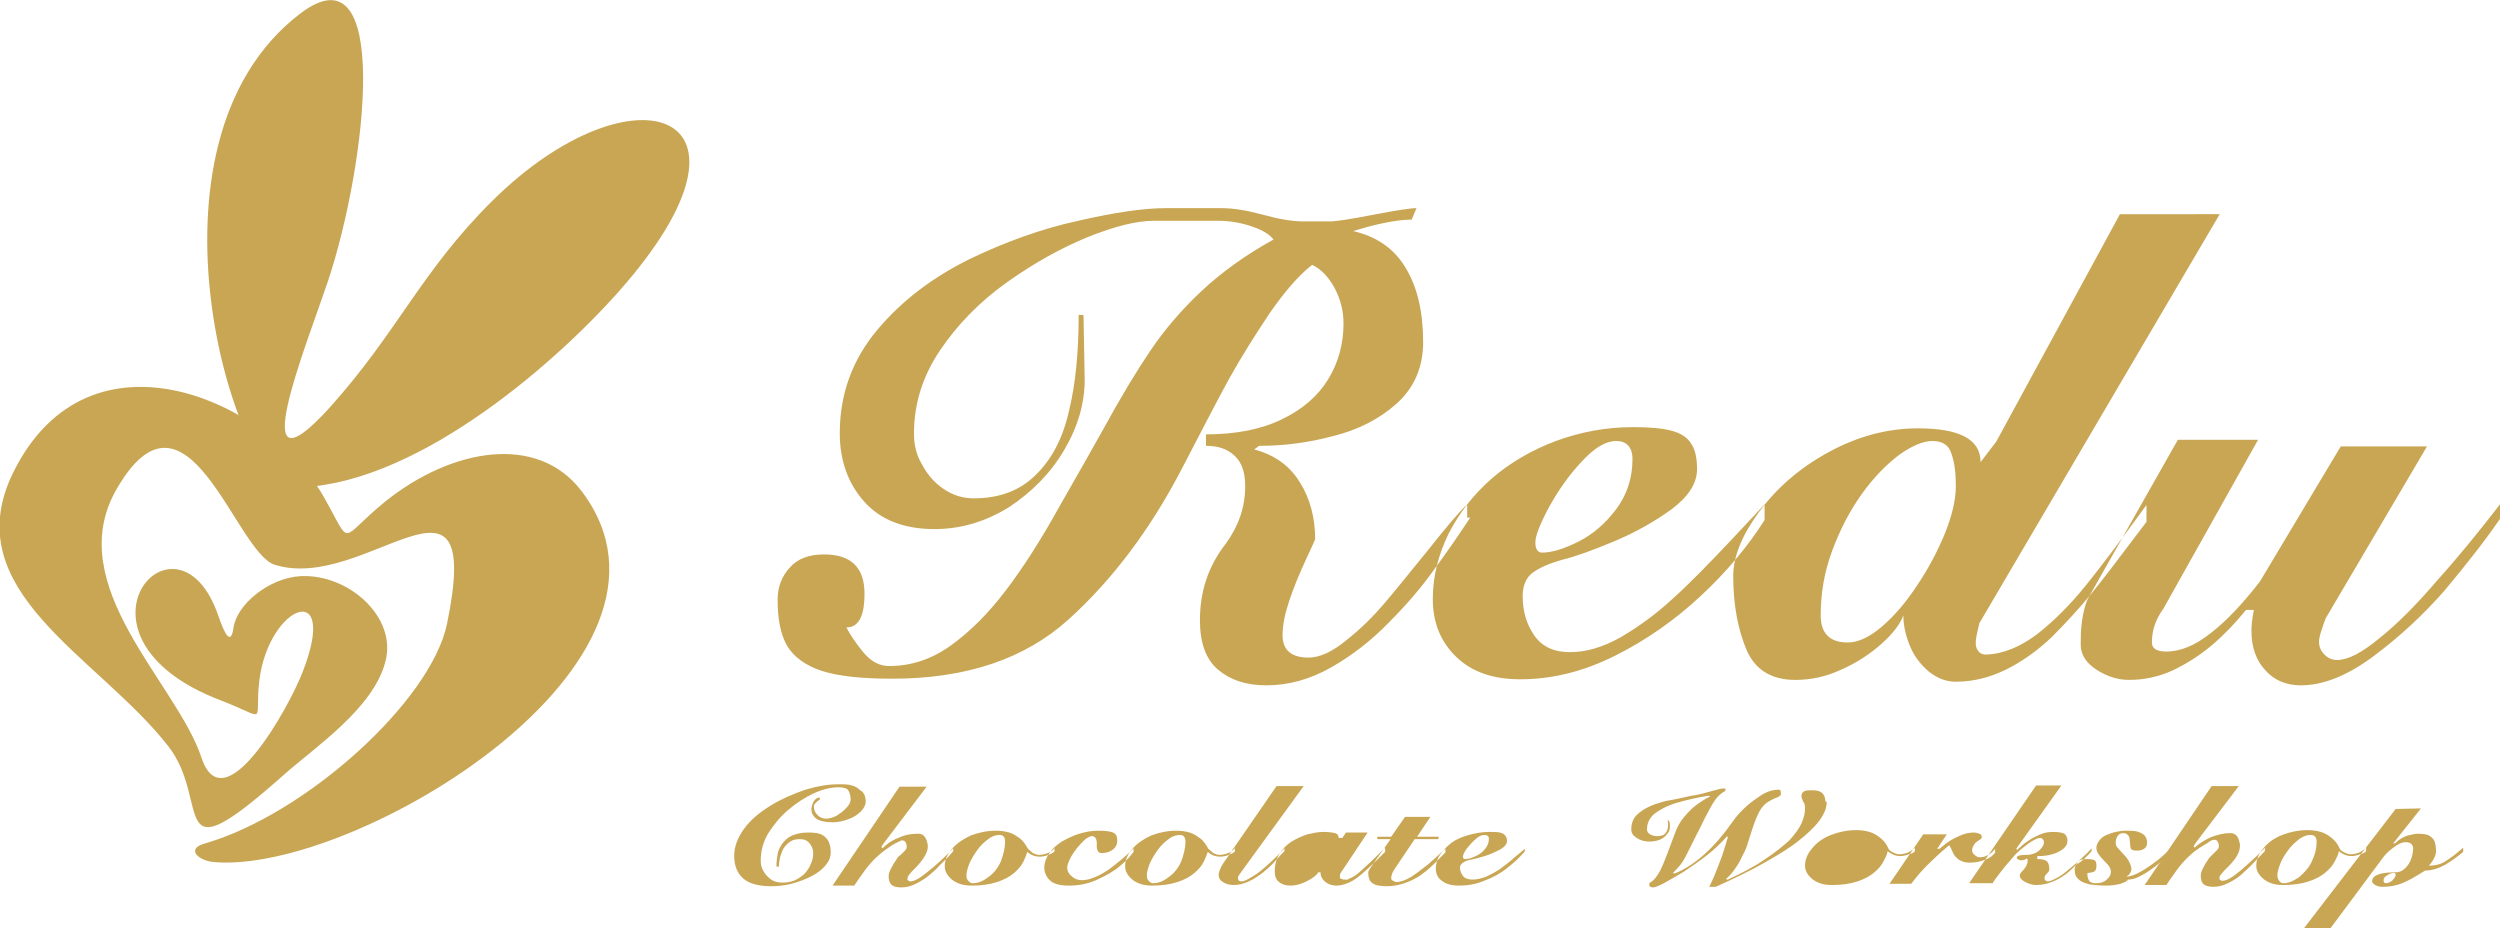 <?xml version="1.0" encoding="utf-8"?>
<!-- Generator: Adobe Illustrator 22.0.1, SVG Export Plug-In . SVG Version: 6.00 Build 0)  -->
<svg version="1.1" id="圖層_1" xmlns="http://www.w3.org/2000/svg" xmlns:xlink="http://www.w3.org/1999/xlink" x="0px" y="0px"
	 viewBox="0 0 414.4 153.9" style="enable-background:new 0 0 414.4 153.9;" xml:space="preserve">
<style type="text/css">
	.st0{fill:#C9A654;}
</style>
<path class="st0" d="M48.2,80.8c-9-0.1-26.8-56.8,1.5-78.5c15.2-11.7,11.2,24.5,4.7,44.2c-3.7,11-14.3,37.1,0.3,21
	C66,54.9,69.8,45,81.6,33.3c23.3-23.1,47.8-15.2,20.9,15.1C91.3,61,67.9,81.1,48.2,80.8z"/>
<path class="st0" d="M35.5,142.9c23.3,2,82.3-33.3,60.9-61.5c-7.3-9.6-21.5-7.1-32.5,1.7c-7.9,6.4-5.4,7.8-10.1-0.5
	c-9-16.2-39-29.8-51.6-4.3c-9.7,19.7,14,30.4,25.7,45.4c7.3,9.4-0.6,22.3,19.3,4.6c5.1-4.5,14.8-11,16.7-18.7
	c1.9-7.3-6.1-14.5-14.1-14.1c-5.2,0.3-10.6,4.7-11.1,8.6c-0.4,2.7-1.3,1.5-2.5-2c-6.8-19.9-27.4,3.4,0.4,14c8.1,3.1,5.5,4,6.4-3.4
	c1.6-12.5,13.2-16.9,7.2-1.4c-2.3,6-13.1,25.4-16.8,14.3c-4.1-12.4-23.1-28.4-14.2-44.3C30.9,60.7,39,91.5,45.5,93.6
	c15.1,4.8,34.8-20.3,28.6,9.8C71.4,116.3,50.6,135,34,139.8C30.7,140.7,32.9,142.7,35.5,142.9z"/>
<g>
	<path class="st0" d="M143.5,132.9c0,0.5-0.3,1.1-0.8,1.6s-1.2,1-2.1,1.3c-0.8,0.3-1.7,0.5-2.5,0.5H138c-1.2,0-2.1-0.2-2.7-0.6
		c-0.5-0.4-0.8-0.9-0.8-1.5l0,0c0-0.4,0.1-0.8,0.3-1.2s0.5-0.7,0.9-0.8h0.1c0.1,0,0.1,0.1,0.1,0.2c0,0.1,0,0.2-0.1,0.2
		c0,0-0.1,0.1-0.3,0.2c-0.1,0.1-0.3,0.3-0.4,0.4c-0.1,0.1-0.2,0.3-0.2,0.4c0,0.6,0.2,1.1,0.6,1.5c0.4,0.4,0.9,0.6,1.4,0.6
		c0.6,0,1.2-0.2,1.8-0.5c0.6-0.4,1.2-0.8,1.6-1.3c0.5-0.5,0.7-1,0.7-1.4l0,0c0-0.7-0.2-1.2-0.4-1.5s-0.7-0.5-1.6-0.5
		c-1.2,0-2.6,0.3-4.1,1s-2.9,1.6-4.3,2.8c-1.4,1.2-2.4,2.5-3.3,3.9c-0.8,1.4-1.2,2.9-1.2,4.4c0,0.6,0.1,1.2,0.4,1.7
		c0.3,0.6,0.7,1,1.2,1.4c0.5,0.4,1.2,0.6,1.9,0.6c0.8,0,1.5-0.1,2.2-0.4c0.6-0.3,1.2-0.7,1.6-1.1c0.4-0.5,0.8-1,1-1.6
		c0.3-0.6,0.4-1.2,0.4-1.8s-0.2-1.1-0.6-1.6c-0.4-0.5-0.9-0.7-1.6-0.7c-0.6,0-1.2,0.1-1.6,0.4c-0.5,0.3-0.8,0.7-1.1,1.1
		c-0.3,0.5-0.4,1-0.6,1.5c-0.1,0.5-0.2,1.1-0.2,1.6l-0.4-0.1c0-0.7,0.1-1.4,0.2-2c0.1-0.7,0.4-1.2,0.8-1.8c0.4-0.5,0.9-1,1.6-1.3
		c0.7-0.3,1.6-0.5,2.6-0.5c1.1,0,1.9,0.1,2.4,0.4c0.5,0.3,0.9,0.7,1.1,1.2c0.2,0.5,0.3,1,0.3,1.7c0,0.8-0.3,1.5-0.9,2.2
		c-0.6,0.7-1.4,1.3-2.4,1.8s-2.1,0.9-3.2,1.2c-1.2,0.3-2.3,0.4-3.4,0.4c-2,0-3.5-0.4-4.5-1.2s-1.6-2.1-1.6-3.8
		c0-1.6,0.6-3.1,1.7-4.6s2.6-2.7,4.4-3.8c1.8-1.1,3.7-1.9,5.7-2.6c2-0.6,3.8-0.9,5.5-0.9c0.9,0,1.6,0,2.2,0.2c0.5,0.1,1,0.4,1.4,0.8
		C143.2,131.3,143.5,132,143.5,132.9L143.5,132.9z M158,141.1v-0.5c-1.4,1.5-2.7,2.7-4.1,3.8c-1.3,1.1-2.3,1.7-3,1.7
		c-0.1,0-0.2,0-0.3-0.1s-0.2-0.2-0.2-0.2c0-0.2,0.1-0.5,0.2-0.7c0.2-0.2,0.4-0.5,0.6-0.7c0.2-0.2,0.5-0.5,0.7-0.7
		c1.2-1.3,1.9-2.4,1.9-3.4c0-0.3-0.1-0.7-0.2-1c-0.1-0.3-0.3-0.6-0.5-0.8s-0.5-0.3-0.9-0.3h-0.1c-1.1,0-2.2,0.2-3.2,0.7
		c-1.1,0.4-1.9,1-2.6,1.7l-0.2-0.2l0.3-0.5l7.2-9.5h-4.5L138,146.8h3.6c0.3-0.5,0.9-1.3,1.6-2.3c0.7-1,1.5-1.9,2.4-2.7
		c0.4-0.3,0.8-0.7,1.4-1.1c0.6-0.4,1.1-0.8,1.6-1c0.4-0.2,0.8-0.4,0.9-0.4c0.3,0,0.5,0.1,0.6,0.3s0.2,0.4,0.2,0.7s-0.1,0.5-0.3,0.7
		s-0.4,0.4-0.7,0.7c-0.3,0.2-0.5,0.4-0.6,0.6c-0.9,1.3-1.4,2.3-1.4,2.9c0,0.6,0.1,1,0.4,1.4c0.3,0.3,0.8,0.5,1.7,0.5
		c0.8,0,1.6-0.2,2.4-0.6c0.8-0.4,1.6-0.9,2.2-1.4c0.7-0.6,1.3-1.1,1.7-1.6C156.3,142.9,157.1,142.2,158,141.1L158,141.1z
		 M174.8,141.1c-0.1,0.2-0.5,0.4-1,0.6c-0.5,0.2-1,0.3-1.4,0.3c-0.9,0-1.6-0.3-2.1-0.8c-0.2,0.6-0.4,1.1-0.7,1.7
		c-0.3,0.6-0.8,1.2-1.5,1.8s-1.6,1.1-2.8,1.5s-2.6,0.6-4.2,0.6c-0.8,0-1.6-0.1-2.3-0.4c-0.7-0.3-1.2-0.7-1.6-1.2
		c-0.4-0.5-0.6-1-0.6-1.6c0-1,0.4-2,1.2-2.9s1.8-1.6,3.1-2.2c1.3-0.5,2.7-0.8,4.2-0.8c0.8,0,1.5,0.1,2.2,0.3s1.2,0.6,1.8,1
		c0.5,0.4,0.9,1,1.3,1.7c0.2,0.2,0.5,0.4,0.8,0.7c0.4,0.2,0.7,0.3,1,0.3h0.1l0,0c0.4,0,0.9-0.1,1.4-0.3s0.9-0.5,1.1-0.8V141.1
		L174.8,141.1z M166.6,139.5c0-0.7-0.3-1.1-0.9-1.1c-0.6,0-1.3,0.2-1.9,0.7c-0.7,0.5-1.3,1.1-1.8,1.8s-1,1.5-1.3,2.2
		c-0.3,0.8-0.5,1.4-0.5,2c0,0.4,0.1,0.7,0.3,0.9s0.4,0.4,0.7,0.4c0.9,0,1.7-0.3,2.6-1c0.9-0.6,1.6-1.5,2.1-2.6
		C166.3,141.7,166.6,140.6,166.6,139.5L166.6,139.5z M187.9,141.2v-0.6c-1.2,1.3-2.6,2.4-4.2,3.6c-1.7,1.1-3.1,1.7-4.4,1.7
		c-0.6,0-1.2-0.2-1.7-0.7c-0.5-0.4-0.7-0.9-0.7-1.4l0,0c0-0.4,0.2-0.9,0.5-1.5s0.7-1.2,1.1-1.7c0.4-0.5,0.9-1,1.3-1.4
		c0.5-0.4,0.9-0.6,1.2-0.6c0.5,0,0.8,0.4,0.8,1.2v0.6c0,0.3,0.1,0.5,0.2,0.7c0.1,0.2,0.3,0.3,0.6,0.3h0.1c0.7,0,1.3-0.2,1.8-0.6
		c0.5-0.4,0.7-0.9,0.7-1.5s-0.2-1.1-0.7-1.3s-1.3-0.3-2.5-0.3h-0.1c-1,0-2,0.2-3,0.5s-2,0.8-2.9,1.3c-0.9,0.6-1.6,1.2-2.1,2
		c-0.5,0.7-0.8,1.5-0.8,2.3s0.3,1.5,0.9,2.1c0.6,0.6,1.6,0.9,3.2,0.9c1.6,0,3.2-0.3,4.7-1s2.8-1.4,3.8-2.3
		C186.7,142.7,187.4,141.9,187.9,141.2L187.9,141.2z M204.7,141.1c-0.1,0.2-0.5,0.4-1,0.6c-0.5,0.2-1,0.3-1.4,0.3
		c-0.9,0-1.6-0.3-2.1-0.8c-0.2,0.6-0.4,1.1-0.7,1.7c-0.3,0.6-0.8,1.2-1.5,1.8s-1.6,1.1-2.8,1.5s-2.6,0.6-4.2,0.6
		c-0.8,0-1.6-0.1-2.3-0.4c-0.7-0.3-1.2-0.7-1.6-1.2c-0.4-0.5-0.6-1-0.6-1.6c0-1,0.4-2,1.2-2.9s1.8-1.6,3.1-2.2
		c1.3-0.5,2.7-0.8,4.2-0.8c0.8,0,1.5,0.1,2.2,0.3s1.2,0.6,1.8,1c0.5,0.4,0.9,1,1.3,1.7c0.2,0.2,0.5,0.4,0.8,0.7
		c0.4,0.2,0.7,0.3,1,0.3h0.1l0,0c0.4,0,0.9-0.1,1.4-0.3s0.9-0.5,1.1-0.8V141.1L204.7,141.1z M196.5,139.5c0-0.7-0.3-1.1-0.9-1.1
		c-0.6,0-1.3,0.2-1.9,0.7c-0.7,0.5-1.3,1.1-1.8,1.8s-1,1.5-1.3,2.2c-0.3,0.8-0.5,1.4-0.5,2c0,0.4,0.1,0.7,0.3,0.9s0.4,0.4,0.7,0.4
		c0.9,0,1.7-0.3,2.6-1c0.9-0.6,1.6-1.5,2.1-2.6C196.2,141.7,196.5,140.6,196.5,139.5L196.5,139.5z M216.1,130.3h-4.5l-8.9,12.9
		c-0.2,0.3-0.4,0.7-0.5,1s-0.2,0.6-0.2,0.8c0,0.5,0.2,0.9,0.7,1.2c0.4,0.3,1.1,0.5,1.8,0.5c0.8,0,1.7-0.2,2.5-0.6
		c0.9-0.4,1.6-0.9,2.4-1.5c0.7-0.6,1.4-1.2,2-1.9s1.1-1.2,1.5-1.6v-0.5c-0.8,0.9-1.6,1.7-2.6,2.6c-1,0.9-1.8,1.6-2.7,2.1
		c-0.8,0.5-1.4,0.8-1.8,0.8c-0.4,0-0.6-0.2-0.6-0.6c0-0.2,0.2-0.5,0.5-0.9L216.1,130.3L216.1,130.3z M229.6,141.2
		c-0.4,0.4-1,1-1.7,1.7s-1.5,1.4-2.2,2s-1.4,1.1-2.1,1.4c-0.7,0.3-1.4,0.5-2,0.5c-0.8,0-1.4-0.2-1.9-0.6c-0.5-0.4-0.8-0.9-0.8-1.5
		v-0.1h-0.4c-0.2,0.4-0.6,0.7-1.2,1.1c-0.5,0.3-1.1,0.6-1.7,0.8c-0.6,0.2-1.2,0.3-1.7,0.3c-0.8,0-1.4-0.2-1.9-0.6
		c-0.5-0.4-0.7-1-0.7-1.8c0-1.1,0.3-2.1,0.8-2.9c0.5-0.8,1.2-1.5,2-2s1.7-0.9,2.6-1.2c0.9-0.2,1.8-0.4,2.6-0.4c0.9,0,1.6,0.1,2,0.2
		c0.4,0.1,0.6,0.4,0.6,0.8l0,0h0.6l0.6-0.9h3.6l-4.4,6.6c-0.2,0.2-0.2,0.5-0.2,0.9c0,0.1,0.2,0.2,0.3,0.2c0.2,0.1,0.3,0.1,0.5,0.1
		c0.1,0,0.3,0,0.4,0c0.1,0,0.2,0,0.2-0.1c0.3-0.1,0.7-0.3,1.2-0.6c0.5-0.4,1.1-0.9,1.7-1.5c0.7-0.6,1.2-1.1,1.5-1.4
		c0.3-0.3,0.9-0.9,1.7-1.7L229.6,141.2L229.6,141.2z M221.3,139.7c0,0.4-0.3,1.1-0.9,2c-0.6,1-1.3,1.8-2.1,2.6s-1.5,1.2-2,1.2
		c-0.9,0-1.3-0.5-1.3-1.4c0-0.6,0.3-1.4,1-2.3c0.6-0.9,1.4-1.7,2.2-2.4s1.5-1,1.9-1s0.7,0.1,0.9,0.4
		C221.2,138.9,221.3,139.3,221.3,139.7L221.3,139.7z M239.6,141.3v-0.6c-1.1,1-2.1,1.9-2.9,2.6c-0.9,0.7-1.8,1.4-2.7,2
		c-1,0.6-1.8,0.9-2.5,0.9l0,0c-0.2,0-0.4-0.1-0.6-0.2c-0.2-0.1-0.3-0.3-0.3-0.4c0-0.5,0.2-1,0.6-1.6l3.3-4.9h3.9l0.1-0.4h-3.6
		l2.2-3.3h-4.2l-2.3,3.3h-2.3v0.4h2.2l-3.3,4.7c-0.3,0.4-0.4,0.7-0.4,0.8c0,0.6,0.1,1.1,0.3,1.4c0.2,0.3,0.5,0.5,1,0.7
		c0.4,0.1,1,0.2,1.8,0.2c1.1,0,2-0.2,2.9-0.5s1.7-0.7,2.5-1.2c0.7-0.5,1.5-1.1,2.3-1.9C238.5,142.4,239.1,141.8,239.6,141.3
		L239.6,141.3z M252.7,141.2c-0.8,0.9-1.7,1.8-2.9,2.7c-1.1,0.9-2.4,1.6-3.8,2.1c-1.4,0.6-2.8,0.8-4.2,0.8c-1.2,0-2.2-0.3-2.8-0.8
		c-0.7-0.5-1-1.2-1-2s0.2-1.6,0.7-2.3s1.1-1.4,1.9-2c0.8-0.6,1.8-1,2.9-1.3c1.1-0.3,2.2-0.5,3.4-0.5c0.7,0,1.3,0,1.7,0.1
		s0.7,0.2,0.9,0.5c0.2,0.2,0.3,0.5,0.3,0.9c0,0.5-0.4,1-1.1,1.4c-0.8,0.4-1.6,0.8-2.6,1.1s-1.7,0.5-2.3,0.6s-1,0.3-1.3,0.5
		s-0.5,0.5-0.5,0.8c0,0.5,0.2,1,0.5,1.4s0.9,0.6,1.6,0.6c0.7,0,1.5-0.2,2.3-0.5c0.8-0.4,1.6-0.8,2.3-1.3s1.6-1.2,2.5-2
		c1-0.8,1.5-1.3,1.6-1.3L252.7,141.2L252.7,141.2z M246.8,139c0-0.4-0.3-0.6-0.7-0.6c-0.5,0-1,0.2-1.5,0.7c-0.6,0.5-1,1-1.5,1.6
		c-0.4,0.6-0.6,1-0.6,1.3c0,0.2,0.1,0.4,0.3,0.4c0.4,0,1-0.1,1.6-0.4c0.7-0.3,1.2-0.6,1.7-1.2C246.6,140.2,246.8,139.7,246.8,139
		L246.8,139z M302.8,132.9c0,1-0.4,2-1.2,3.1c-0.8,1.1-2,2.2-3.5,3.4s-3.5,2.4-5.8,3.7s-5,2.6-7.9,3.9h-1.1c0.2-0.3,0.5-1,0.9-1.9
		c0.4-1,0.8-2,1.2-3.1c0.4-1.1,0.7-2.2,1-3.2l-0.1-0.2c-1,1.1-2.1,2.2-3.4,3.2s-2.6,1.9-3.8,2.7c-1.3,0.8-2.4,1.4-3.3,1.9
		s-1.6,0.7-1.8,0.7c-0.2,0-0.4-0.1-0.6-0.2v-0.1c0-0.1,0-0.2,0-0.2c0-0.1,0-0.2,0.1-0.3c0.6-0.3,1.1-0.9,1.7-2
		c0.3-0.6,0.7-1.5,1.1-2.6s0.9-2.4,1.5-4c0.3-0.7,0.7-1.5,1.3-2.2c0.6-0.7,1.2-1.4,2-2s1.6-1.1,2.4-1.5l-0.3-0.1
		c-1.9,0.3-3.6,0.7-5,1.1c-1.5,0.4-2.7,1-3.7,1.7s-1.5,1.7-1.5,2.8c0,0.3,0.2,0.6,0.5,0.8c0.4,0.2,0.8,0.3,1.2,0.3
		c0.5,0,1-0.1,1.3-0.4c0.3-0.3,0.5-0.8,0.5-1.4c0-0.3,0-0.6-0.1-0.8h0.2c0.2,0.3,0.2,0.6,0.2,1c0,0.5-0.1,0.9-0.5,1.3
		c-0.3,0.4-0.7,0.7-1.2,0.9s-1.1,0.3-1.7,0.3c-0.8,0-1.5-0.2-2.1-0.6c-0.6-0.4-0.9-0.8-0.9-1.4c0-1,0.3-1.8,0.9-2.4
		c0.6-0.6,1.4-1.1,2.3-1.5s1.8-0.6,2.4-0.8c0.7-0.1,2.2-0.4,4.4-0.9c0.8-0.1,1.7-0.3,2.7-0.6s1.6-0.4,1.9-0.5s0.7-0.1,1-0.1v0.4
		c-0.6,0.3-1.2,0.8-1.7,1.5s-1,1.7-1.7,3c-0.6,1.3-1.1,2.2-1.4,2.8c-0.2,0.4-0.5,1-0.9,1.8s-0.7,1.4-0.9,1.8
		c-0.2,0.4-0.5,0.9-0.9,1.4s-0.8,0.9-1.2,1.3l0.3,0.1c3.4-1.4,6.6-4.3,9.6-8.6c0.5-0.7,1-1.3,1.6-1.9c0.6-0.6,1.3-1.2,2-1.7
		s1.4-1,2.1-1.3s1.4-0.4,2-0.4c0.2,0,0.3,0.2,0.3,0.6v0.2c0,0.1-0.1,0.2-0.2,0.2c-0.1,0.1-0.1,0.1-0.2,0.2c-0.6,0.2-1.2,0.5-1.7,0.8
		s-1,0.8-1.4,1.5s-0.8,1.7-1.2,2.9c-0.3,1-0.6,1.8-0.8,2.5c-0.2,0.7-0.5,1.4-0.9,2.1c-0.3,0.7-0.7,1.4-1.2,2.1
		c-0.4,0.6-0.9,1.2-1.5,1.7l0.2,0.1h0.1c2.4-1.1,4.5-2.2,6.2-3.4c1.7-1.1,3-2.2,4-3.1c0.9-1,1.6-1.9,2-2.8c0.4-0.9,0.6-1.7,0.6-2.4
		c0-0.6-0.1-1-0.3-1.2l-0.3-0.8c0-0.4,0.1-0.7,0.4-0.9s0.7-0.2,1.3-0.2h0.2c0.8,0,1.3,0.2,1.6,0.5c0.3,0.3,0.5,0.9,0.5,1.6v-0.2
		H302.8z M317.4,141.1v-0.6c-0.2,0.3-0.6,0.5-1.1,0.8c-0.5,0.2-1,0.3-1.4,0.3l0,0h-0.1c-0.3,0-0.6-0.1-1-0.3s-0.7-0.4-0.8-0.7
		c-0.3-0.7-0.7-1.2-1.3-1.7c-0.5-0.4-1.1-0.8-1.8-1c-0.7-0.2-1.4-0.3-2.2-0.3c-1.5,0-2.9,0.3-4.2,0.8c-1.3,0.5-2.4,1.3-3.1,2.2
		c-0.8,0.9-1.2,1.9-1.2,2.9c0,0.6,0.2,1.1,0.6,1.6s0.9,0.9,1.6,1.2s1.4,0.4,2.3,0.4c1.6,0,3-0.2,4.2-0.6c1.2-0.4,2.1-0.9,2.8-1.5
		c0.7-0.6,1.2-1.2,1.5-1.8s0.6-1.1,0.7-1.7c0.6,0.5,1.3,0.8,2.1,0.8c0.4,0,0.9-0.1,1.4-0.3C316.9,141.5,317.3,141.3,317.4,141.1
		L317.4,141.1z M309.2,139.5c0-0.7-0.3-1.1-0.9-1.1s-1.3,0.2-1.9,0.7c-0.7,0.5-1.3,1.1-1.8,1.8s-1,1.5-1.3,2.2
		c-0.3,0.8-0.5,1.4-0.5,2c0,0.4,0.1,0.7,0.3,0.9c0.2,0.2,0.4,0.4,0.7,0.4c0.9,0,1.7-0.3,2.6-1c0.9-0.6,1.6-1.5,2.1-2.6
		C308.9,141.7,309.2,140.6,309.2,139.5L309.2,139.5z M330.8,141.2c-0.3,0.5-0.9,1-1.7,1.3c-0.8,0.3-1.7,0.5-2.6,0.5
		c-0.8,0-1.3-0.2-1.8-0.5c-0.4-0.3-0.8-0.7-1-1.2s-0.4-0.9-0.6-1.2c-0.7,0.6-1.7,1.4-3,2.7c-1.3,1.2-2.4,2.5-3.3,3.7h-3.6l5.6-8.2
		h3.9l-1.6,2.4h0.4c0.2-0.2,0.6-0.5,1.1-0.9s1.2-0.8,2.1-1.2c0.8-0.4,1.7-0.6,2.5-0.6c0.3,0,0.6,0.1,0.9,0.2
		c0.3,0.1,0.4,0.3,0.4,0.5c0,0.1,0,0.2-0.1,0.3s-0.2,0.2-0.4,0.3c-0.2,0.1-0.3,0.2-0.4,0.3c-0.2,0.1-0.3,0.3-0.5,0.6
		c-0.1,0.2-0.2,0.5-0.2,0.7c0,0.3,0.1,0.6,0.4,0.8c0.3,0.3,0.6,0.4,0.9,0.4c0.4,0,0.9-0.1,1.4-0.4c0.5-0.3,0.8-0.6,1.1-1v0.5H330.8z
		 M346.7,141.1v-0.5c-0.4,0.5-1,1.1-1.8,1.8c-0.7,0.7-1.5,1.3-2.2,1.9c-0.7,0.6-1.3,1-1.9,1.3s-1,0.5-1.3,0.5
		c-0.2,0-0.4-0.1-0.5-0.2c-0.1-0.1-0.1-0.3-0.1-0.4c0-0.2,0.1-0.4,0.4-0.7s0.4-0.5,0.4-0.7c0-0.7-0.2-1.2-0.5-1.4s-0.8-0.3-1.5-0.3
		v-0.5h0.3c0.7,0,1.5-0.1,2.2-0.3s1.3-0.5,1.8-0.9s0.7-0.8,0.7-1.4c0-0.5-0.2-0.8-0.5-1.1c-0.4-0.2-1-0.3-1.9-0.3
		c-0.7,0-1.4,0.1-2.1,0.4c-0.7,0.3-1.3,0.6-1.9,1s-1,0.7-1.3,1s-0.5,0.4-0.6,0.6l-0.2-0.2l7.5-10.5h-4.2l-11.1,16.2h3.9
		c0.1-0.2,0.3-0.5,0.6-0.9c0.3-0.4,0.7-0.9,1.3-1.7c0.6-0.7,1.2-1.4,1.9-2.2c0.7-0.7,1.5-1.3,2.3-1.9c0.8-0.5,1.3-0.8,1.8-0.8
		c0.2,0,0.3,0.1,0.4,0.2c0.1,0.1,0.2,0.3,0.2,0.5c0,0.5-0.3,0.9-0.8,1.4c-0.5,0.4-1.2,0.7-2,0.7c-1.1,0-1.7,0.1-1.7,0.5
		c0,0.1,0.1,0.2,0.3,0.3c0.2,0.1,0.3,0.1,0.5,0.1c0.1,0,0.3,0,0.5-0.1s0.3-0.1,0.3-0.2c0.1,0,0.2,0.1,0.2,0.2c0,0.3,0,0.6-0.1,0.7
		c-0.1,0.2-0.1,0.4-0.3,0.6c-0.1,0.2-0.3,0.4-0.4,0.5c-0.2,0.2-0.3,0.3-0.4,0.5c-0.1,0.1-0.1,0.3-0.1,0.4c0,0.3,0.3,0.7,0.9,1
		s1.2,0.5,1.8,0.5c1,0,1.8-0.2,2.6-0.5c0.8-0.3,1.5-0.7,2.2-1.2s1.3-1.1,2-1.8C345,142.9,345.8,142.1,346.7,141.1L346.7,141.1z
		 M359.9,141.1c-0.5,0.6-1,1.2-1.7,1.7c-0.6,0.6-1.3,1.1-1.9,1.5c-0.7,0.5-1.3,0.8-1.9,1.1s-1.2,0.4-1.7,0.4c0,0.2-0.4,0.4-1.2,0.7
		c-0.8,0.2-1.6,0.3-2.4,0.3c-1,0-1.9-0.1-2.7-0.2c-0.8-0.2-1.4-0.4-1.8-0.8c-0.5-0.4-0.7-0.9-0.7-1.6c0-0.5,0.2-0.9,0.5-1.3
		c0.3-0.4,0.9-0.5,1.6-0.5c0.6,0,1.1,0.1,1.2,0.2c0.2,0.1,0.3,0.4,0.3,0.9v0.1c0,0.4-0.1,0.7-0.4,0.9c-0.3,0.1-0.7,0.2-1.1,0.2
		c0,0.6,0.1,1,0.3,1.3c0.2,0.3,0.6,0.4,1.2,0.4c0.7,0,1.3-0.2,1.7-0.6c0.5-0.4,0.7-0.8,0.7-1.3c0-0.3-0.1-0.6-0.3-0.9
		c-0.2-0.3-0.5-0.6-0.9-1s-0.7-0.8-0.9-1.1c-0.2-0.3-0.3-0.6-0.3-1s0.2-0.8,0.5-1.2s0.7-0.7,1.2-0.9s1-0.4,1.5-0.5s1.1-0.2,1.5-0.2
		c0.8,0,1.4,0,1.9,0.1s0.9,0.3,1.3,0.6c0.3,0.3,0.5,0.7,0.5,1.3c0,0.5-0.2,0.8-0.5,1s-0.7,0.3-1.2,0.3s-0.7-0.1-0.9-0.2
		c-0.1-0.1-0.2-0.4-0.2-0.7c0-0.4-0.1-0.7-0.1-1s-0.1-0.5-0.3-0.7c-0.2-0.2-0.4-0.3-0.8-0.3s-0.7,0.2-0.9,0.5
		c-0.2,0.3-0.3,0.7-0.3,1.1c0,0.3,0.1,0.6,0.3,0.8c0.2,0.2,0.5,0.6,0.9,1c0.5,0.5,0.8,0.9,1,1.3c0.2,0.4,0.4,0.8,0.4,1.3
		c0,0.2-0.1,0.4-0.2,0.6c-0.1,0.2-0.3,0.4-0.6,0.6c0.6,0,1.5-0.3,2.5-0.9c1-0.6,2-1.3,2.9-2c0.9-0.8,1.6-1.4,1.9-1.8v0.5H359.9z"/>
	<path class="st0" d="M375.4,141.1c-1,1-1.7,1.8-2.2,2.3s-1.1,1-1.7,1.6c-0.7,0.6-1.4,1-2.2,1.4c-0.8,0.4-1.6,0.6-2.4,0.6
		c-0.9,0-1.4-0.2-1.7-0.5c-0.3-0.3-0.4-0.8-0.4-1.4c0-0.6,0.5-1.6,1.4-2.9c0.1-0.1,0.3-0.3,0.6-0.6c0.3-0.3,0.5-0.5,0.7-0.7
		s0.3-0.4,0.3-0.7s-0.1-0.5-0.2-0.7s-0.3-0.3-0.6-0.3c-0.2,0-0.5,0.1-0.9,0.4c-0.4,0.3-1,0.6-1.6,1s-1.1,0.8-1.4,1.1
		c-0.9,0.8-1.7,1.7-2.4,2.7c-0.7,1-1.3,1.8-1.6,2.3h-3.6l11.1-16.4h4.5l-7.2,9.5l-0.3,0.5l0.2,0.2c0.7-0.7,1.6-1.2,2.6-1.7
		c1.1-0.4,2.1-0.7,3.2-0.7h0.1c0.4,0,0.7,0.1,0.9,0.3c0.2,0.2,0.4,0.4,0.5,0.8c0.1,0.3,0.2,0.6,0.2,1c0,1-0.6,2.1-1.9,3.4
		c-0.2,0.2-0.5,0.5-0.7,0.7s-0.4,0.5-0.6,0.7s-0.2,0.5-0.2,0.7c0,0.1,0.1,0.2,0.2,0.2c0.1,0.1,0.2,0.1,0.3,0.1c0.7,0,1.7-0.6,3-1.7
		c1.3-1.1,2.7-2.4,4.1-3.8L375.4,141.1L375.4,141.1z M392.2,141.1v-0.6c-0.2,0.3-0.6,0.5-1.1,0.8c-0.5,0.2-1,0.3-1.4,0.3l0,0h-0.1
		c-0.3,0-0.6-0.1-1-0.3s-0.7-0.4-0.8-0.7c-0.3-0.7-0.7-1.2-1.3-1.7c-0.5-0.4-1.1-0.8-1.8-1c-0.7-0.2-1.4-0.3-2.2-0.3
		c-1.5,0-2.9,0.3-4.2,0.8c-1.3,0.5-2.4,1.3-3.1,2.2c-0.8,0.9-1.2,1.9-1.2,2.9c0,0.6,0.2,1.1,0.6,1.6s0.9,0.9,1.6,1.2
		s1.4,0.4,2.3,0.4c1.6,0,3-0.2,4.2-0.6c1.2-0.4,2.1-0.9,2.8-1.5c0.7-0.6,1.2-1.2,1.5-1.8s0.6-1.1,0.7-1.7c0.6,0.5,1.3,0.8,2.1,0.8
		c0.4,0,0.9-0.1,1.4-0.3C391.7,141.5,392,141.3,392.2,141.1L392.2,141.1z M384,139.5c0,1.2-0.3,2.3-0.8,3.3
		c-0.5,1.1-1.3,1.9-2.1,2.6c-0.9,0.6-1.7,1-2.6,1c-0.3,0-0.5-0.1-0.7-0.4c-0.2-0.2-0.3-0.6-0.3-0.9c0-0.6,0.2-1.2,0.5-2
		s0.8-1.5,1.3-2.2s1.2-1.3,1.8-1.8c0.7-0.5,1.3-0.7,1.9-0.7C383.6,138.4,384,138.7,384,139.5L384,139.5z M408.3,141.2
		c-0.8,0.7-1.8,1.4-2.9,2.1c-1.1,0.6-2.2,1-3.4,1c-1.6,1-2.8,1.7-3.8,2.1c-1,0.4-2.1,0.6-3.3,0.6c-0.4,0-0.8-0.1-1.2-0.3
		c-0.3-0.2-0.5-0.4-0.5-0.6c0-1,1.3-1.5,3.8-1.5c0.7,0,1.2-0.2,1.7-0.7s0.8-1,1-1.6s0.3-1.2,0.3-1.7c0-0.3-0.1-0.5-0.3-0.7
		c-0.2-0.2-0.5-0.3-1-0.3c-0.4,0-1,0.2-1.7,0.7s-1.3,1-1.8,1.6l-9,12.1h-4.4l15.3-19.9l4.2-0.1l-4.6,5.8h0.3
		c0.7-0.7,1.4-1.1,2.1-1.3c0.8-0.2,1.3-0.3,1.7-0.3c0.9,0,1.6,0.1,2,0.4c0.4,0.3,0.7,0.6,0.8,1c0.1,0.4,0.2,0.9,0.2,1.4
		c0,0.4-0.1,0.8-0.3,1.2c-0.2,0.4-0.5,0.9-0.9,1.3c1,0,1.9-0.2,2.7-0.7c0.8-0.5,1.8-1.2,3-2.3L408.3,141.2L408.3,141.2z M397.1,145
		c0-0.2-0.1-0.3-0.3-0.3c-0.3,0-0.7,0.1-1.1,0.4c-0.4,0.2-0.6,0.5-0.6,0.8s0.1,0.5,0.4,0.5s0.6-0.1,1-0.4
		C396.9,145.6,397.1,145.3,397.1,145z"/>
</g>
<path class="st0" d="M243.7,85.8c-1.7,2.6-3.7,5.5-5.9,8.5c-2.2,3.1-4.7,6-7.6,8.9c-2.8,2.9-6,5.4-9.5,7.4s-7.1,3-10.8,3
	c-3.4,0-6-0.9-8-2.6s-3-4.4-3-8.2c0-4.8,1.4-9,4.3-12.7c2.1-2.9,3.2-6,3.2-9.5c0-2.4-0.6-4-1.8-5.1s-2.7-1.6-4.7-1.6V72
	c4.9,0,9.1-0.8,12.6-2.5s6-3.9,7.7-6.7s2.5-5.9,2.5-9.2c0-2.1-0.5-4-1.5-5.9c-1-1.8-2.2-3.1-3.7-3.8c-2.3,1.8-4.6,4.5-7.1,8.1
	c-2.4,3.6-4.6,7.1-6.5,10.5s-4.5,8.5-8,15.2c-5.3,10.2-11.6,18.5-18.8,25s-16.9,9.8-29.2,9.8c-5,0-8.9-0.4-11.7-1.3
	c-2.7-0.9-4.6-2.3-5.7-4.1c-1.1-1.9-1.6-4.4-1.6-7.7c0-2.1,0.7-3.9,2-5.3c1.3-1.5,3.2-2.2,5.7-2.2c4.5,0,6.7,2.2,6.7,6.5
	c0,3.8-1,5.6-3,5.6c0.5,1,1.4,2.4,2.7,4s2.7,2.4,4.4,2.4c3.6,0,7-1.1,10.2-3.4s6.2-5.3,9.1-9.1c2.9-3.8,5.9-8.5,9-14.1
	c3.2-5.6,5.6-9.8,7.2-12.7c2.9-5.3,5.5-9.6,7.8-13s5.1-6.7,8.4-9.8c3.3-3.1,7.3-6,12-8.6c-0.6-0.8-1.7-1.5-3.4-2.1s-3.6-1-5.7-1
	h-10.8c-2.8,0-6.4,0.9-10.9,2.7c-4.4,1.8-8.9,4.3-13.4,7.5s-8.2,7-11.1,11.3c-2.9,4.3-4.3,8.9-4.3,13.8c0,1.8,0.4,3.6,1.4,5.2
	c0.9,1.7,2.1,3,3.6,4s3.1,1.5,4.9,1.5c4.3,0,7.7-1.3,10.3-3.9c2.6-2.5,4.5-6.1,5.5-10.6c1.1-4.5,1.6-9.8,1.6-15.9h0.8l0.2,10.7
	c0,3.9-1.1,7.8-3.4,11.7c-2.3,3.9-5.4,7-9.2,9.5c-3.9,2.4-8,3.6-12.3,3.6c-5,0-8.9-1.5-11.6-4.5c-2.7-3-4.1-6.8-4.1-11.4
	c0-6.5,2.1-12.2,6.2-17.1c4.1-4.9,9.2-8.7,15.2-11.7c6-2.9,12.1-5.1,18.1-6.4c6.1-1.4,10.9-2.1,14.5-2.1h9.3c2,0,4.3,0.4,6.9,1.1
	c2.5,0.7,4.8,1.1,6.7,1.1h4.3c1.1,0,3.6-0.4,7.2-1.1c3.7-0.7,6.1-1.1,7.2-1.1l-0.8,1.9c-1.3,0-2.9,0.2-4.8,0.6
	c-1.9,0.4-3.6,0.9-4.9,1.3c3.9,0.9,6.8,2.9,8.7,6.1c1.9,3.1,2.9,7.2,2.9,12.3c0,4.2-1.5,7.6-4.4,10.2s-6.5,4.4-10.6,5.4
	c-4.1,1.1-8.2,1.6-12.2,1.6l-0.8,0.6c3.4,0.9,5.9,2.7,7.6,5.5c1.7,2.7,2.5,5.9,2.5,9.4c0,0-0.5,1.2-1.6,3.5c-1.1,2.4-2,4.6-2.7,6.7
	s-1.1,4-1.1,5.7c0,2.4,1.4,3.7,4.3,3.7c1.9,0,4-1,6.3-2.9c2.4-1.9,4.4-3.9,6.2-6s4.2-5.1,7.3-8.9c3.1-3.9,5.2-6.4,6.5-7.6v2.2H243.7
	z M292.5,86.2v-2.6c-0.3,0.3-2.2,2.4-5.8,6.2c-3.6,3.8-6.7,7-9.5,9.5c-2.7,2.5-5.6,4.6-8.5,6.3c-3,1.7-5.8,2.5-8.5,2.5
	c-2.6,0-4.6-0.9-5.9-2.8c-1.3-1.9-1.9-4-1.9-6.5c0-1.8,0.6-3.1,1.7-3.9c1.1-0.8,2.7-1.5,4.8-2.1c2.1-0.5,4.9-1.5,8.5-3
	s6.8-3.3,9.7-5.4c2.8-2.1,4.2-4.3,4.2-6.6c0-1.9-0.3-3.3-1-4.3c-0.6-1-1.7-1.7-3.2-2.1s-3.6-0.6-6.4-0.6c-4.5,0-8.7,0.8-12.8,2.3
	c-4,1.5-7.6,3.6-10.6,6.2c-3.1,2.7-5.4,5.7-7.2,9.2c-1.7,3.5-2.6,7.1-2.6,10.8c0,3.9,1.3,7.1,3.9,9.6c2.6,2.5,6.1,3.7,10.6,3.7
	c5.3,0,10.5-1.3,15.7-3.9c5.2-2.6,9.9-5.9,14.2-9.9C286.2,94.8,289.7,90.6,292.5,86.2L292.5,86.2z M270.6,76.1
	c0,3.1-0.9,5.9-2.7,8.3c-1.8,2.4-3.9,4.2-6.3,5.4c-2.4,1.2-4.4,1.8-6,1.8c-0.7,0-1.1-0.6-1.1-1.7s0.8-3.1,2.3-5.9
	c1.5-2.7,3.3-5.3,5.4-7.5c2.1-2.3,4-3.4,5.7-3.4C269.6,73.1,270.6,74.1,270.6,76.1L270.6,76.1z M368,35.4l-39.9,67.9
	c0,0-0.1,0.4-0.3,1.3c-0.2,0.8-0.3,1.5-0.3,2s0.1,0.9,0.4,1.3s0.7,0.6,1.3,0.6c2.9-0.1,5.7-1.3,8.5-3.4c2.8-2.2,5.4-4.8,8-8
	c2.5-3.1,5.9-7.6,10.1-13.4v2.8c-4.3,5.7-7.4,9.8-9.3,12.1c-1.9,2.3-4,4.6-6.4,7c-2.4,2.3-5,4.1-7.6,5.4c-2.7,1.3-5.4,2-8.3,2
	c-1.7,0-3.1-0.6-4.5-1.7c-1.3-1.1-2.4-2.5-3.1-4.2s-1.1-3.4-1.1-5.1c-0.5,1.4-1.7,3-3.6,4.7s-4.2,3.2-6.7,4.3
	c-2.6,1.2-5.1,1.7-7.6,1.7c-4,0-6.7-1.7-8.1-5s-2.2-7.4-2.2-12.2c0-3.3,1.5-6.9,4.4-10.8s6.7-7.2,11.5-9.8c4.8-2.6,9.7-3.9,14.7-3.9
	c6.9,0,10.4,1.8,10.4,5.6l2.6-3.4l20.5-37.7H368V35.4z M324.2,80.6c0-2.1-0.2-3.9-0.7-5.3c-0.4-1.5-1.5-2.2-3.2-2.2
	c-1.5,0-3.4,0.8-5.5,2.3c-2.1,1.6-4.2,3.7-6.2,6.5s-3.6,5.9-4.9,9.4s-1.9,7-1.9,10.7c0,3,1.5,4.5,4.5,4.5c1.7,0,3.6-0.9,5.6-2.6
	c2.1-1.8,4-4,5.9-6.9c1.9-2.8,3.4-5.7,4.6-8.6C323.6,85.4,324.2,82.8,324.2,80.6L324.2,80.6z M414.4,86v-2.4
	c-3.4,4.4-6.8,8.6-10.4,12.6c-3.5,4.1-6.7,7.3-9.6,9.6c-2.9,2.4-5.2,3.6-7,3.6c-0.8,0-1.5-0.3-2.1-0.9s-0.9-1.3-0.9-2.1
	c0-0.4,0.1-1,0.4-1.9s0.5-1.5,0.7-2L402.3,74H388l-13.4,22.4c-2.8,3.6-5.5,6.5-8.1,8.5c-2.6,2.1-5.1,3.1-7.4,3.1
	c-1.6,0-2.4-0.5-2.4-1.5c0-2,0.6-3.8,1.9-5.6l15.7-28H361l-15,26.5c-0.4,1-0.7,2.2-0.9,3.6c-0.2,1.5-0.2,2.8-0.2,3.9
	c0,1.6,0.9,3,2.6,4.1s3.5,1.7,5.4,1.7c2.5,0,4.9-0.5,7.3-1.6c2.3-1.1,4.5-2.5,6.5-4.2s3.9-3.7,5.6-5.8h1.3c-0.3,1.5-0.4,2.6-0.4,3.5
	c0,2.7,0.8,4.9,2.3,6.5c1.5,1.7,3.5,2.5,5.9,2.5c3.7,0,7.7-1.6,12-4.8c4.3-3.2,8.2-6.8,11.8-10.9C408.7,93.7,411.8,89.8,414.4,86z"
	/>
</svg>
